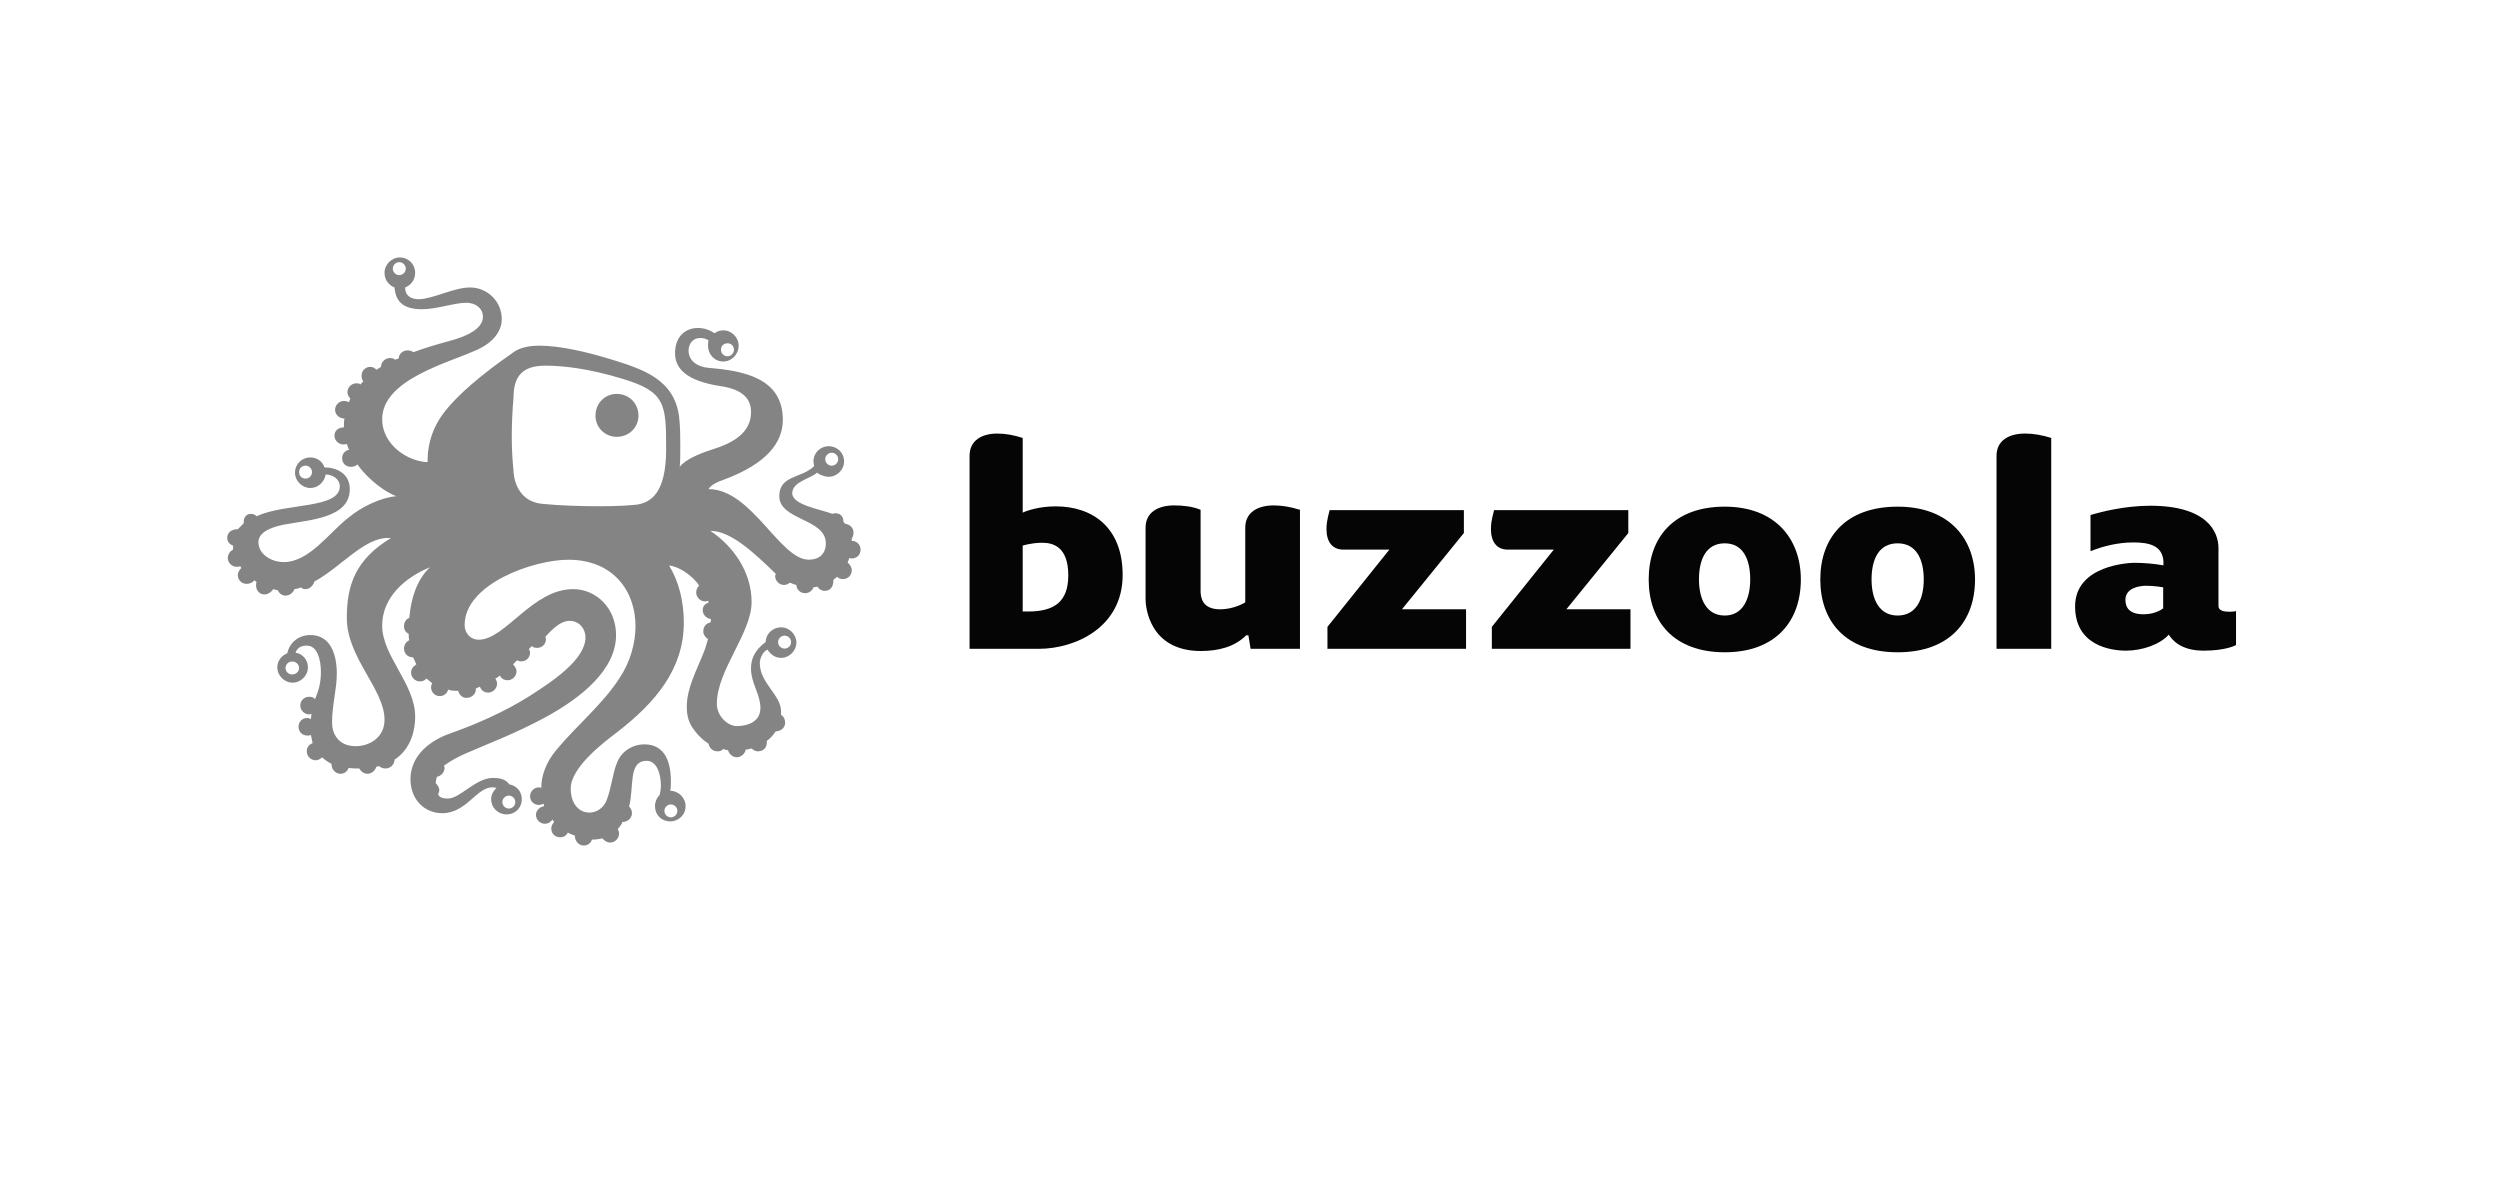 <svg width="136" height="65" viewBox="0 0 136 65" fill="none" xmlns="http://www.w3.org/2000/svg">
<path d="M33.547 21.429C32.906 21.429 32.394 21.941 32.394 22.614C32.394 23.252 32.907 23.764 33.547 23.764C34.22 23.764 34.733 23.252 34.733 22.614C34.733 21.941 34.22 21.429 33.547 21.429V21.429ZM36.977 25.396C37.008 25.141 37.008 24.725 37.008 24.244C37.008 23.797 37.008 23.252 36.944 22.676C36.688 20.629 34.957 20.085 33.322 19.573C31.976 19.158 30.501 18.805 29.348 18.805C28.706 18.805 28.322 18.932 28.034 19.093C25.95 20.532 24.956 21.493 24.38 22.164C23.578 23.092 23.258 24.052 23.258 25.14C22.201 25.108 20.79 24.212 20.79 22.805C20.79 20.629 24.443 19.732 25.95 19.029C26.879 18.613 27.296 17.974 27.296 17.365C27.296 16.373 26.495 15.638 25.566 15.638C24.701 15.638 23.515 16.277 22.777 16.277C22.393 16.277 22.04 16.117 22.04 15.638C22.36 15.509 22.584 15.222 22.584 14.838C22.585 14.388 22.233 14.006 21.751 14.006C21.302 14.006 20.918 14.388 20.918 14.838C20.918 15.222 21.143 15.51 21.463 15.639C21.528 16.502 22.041 16.822 22.97 16.822C23.771 16.822 24.701 16.471 25.375 16.471C25.854 16.471 26.272 16.758 26.272 17.237C26.272 17.909 25.31 18.326 24.445 18.55C23.739 18.742 23.099 18.933 22.49 19.158C22.394 19.093 22.298 19.061 22.171 19.061C21.914 19.061 21.689 19.253 21.689 19.509C21.624 19.509 21.56 19.541 21.497 19.573C21.433 19.509 21.336 19.477 21.208 19.477C20.951 19.477 20.727 19.701 20.727 19.957L20.47 20.117C20.406 20.02 20.279 19.957 20.15 19.957C19.862 19.957 19.669 20.18 19.669 20.436C19.669 20.564 19.702 20.66 19.766 20.756C19.701 20.787 19.669 20.852 19.606 20.916C19.542 20.852 19.478 20.852 19.382 20.852C19.125 20.852 18.901 21.075 18.901 21.331C18.901 21.459 18.966 21.587 19.061 21.683C19.029 21.748 18.997 21.812 18.997 21.876C18.9 21.843 18.805 21.812 18.708 21.812C18.452 21.812 18.228 22.035 18.228 22.291C18.228 22.579 18.484 22.771 18.741 22.771C18.708 22.867 18.708 23.091 18.708 23.25C18.387 23.25 18.195 23.444 18.195 23.7C18.195 23.956 18.419 24.179 18.676 24.179C18.741 24.179 18.805 24.179 18.868 24.146C18.9 24.242 18.932 24.37 18.997 24.467C18.773 24.498 18.612 24.691 18.612 24.915C18.612 25.203 18.805 25.395 19.093 25.395C19.222 25.395 19.35 25.362 19.445 25.267C20.055 26.13 21.016 26.802 21.561 26.994C20.76 27.058 19.702 27.538 18.932 28.178C17.906 28.978 16.817 30.577 15.439 30.577C14.766 30.577 14.059 30.161 14.059 29.489C14.059 28.817 15.15 28.594 15.504 28.53C16.881 28.274 19.029 28.177 19.029 26.611C19.029 25.746 18.292 25.426 17.651 25.426C17.554 25.106 17.233 24.883 16.881 24.883C16.432 24.883 16.049 25.235 16.049 25.714C16.049 26.161 16.433 26.547 16.881 26.547C17.298 26.547 17.651 26.226 17.715 25.811C18.099 25.811 18.485 26.067 18.485 26.451C18.485 27.698 15.536 27.346 13.964 28.083C13.87 27.985 13.741 27.954 13.645 27.954C13.356 27.954 13.259 28.21 13.259 28.371V28.467L12.939 28.787C12.585 28.786 12.36 28.978 12.36 29.267C12.36 29.458 12.488 29.618 12.68 29.681V29.905C12.52 29.971 12.392 30.161 12.392 30.354C12.392 30.61 12.616 30.834 12.873 30.834C12.937 30.834 13 30.834 13.065 30.802L13.129 30.898C13.032 30.995 12.937 31.123 12.937 31.282C12.937 31.57 13.161 31.762 13.418 31.762C13.578 31.762 13.739 31.697 13.834 31.57L13.963 31.666C13.93 31.697 13.93 31.794 13.93 31.858C13.93 32.114 14.123 32.338 14.379 32.338C14.571 32.338 14.765 32.209 14.861 32.05L15.117 32.114C15.181 32.274 15.341 32.402 15.534 32.402C15.758 32.402 15.95 32.241 16.014 32.05C16.142 32.017 16.271 32.017 16.366 31.953C16.43 32.017 16.526 32.05 16.623 32.05C16.847 32.05 17.039 31.858 17.104 31.634C18.483 30.897 19.797 29.267 21.078 29.267H21.27C19.316 30.45 18.867 31.857 18.867 33.616C18.867 35.793 20.918 37.489 20.918 39.152C20.918 40.113 20.116 40.592 19.348 40.592C18.386 40.592 18.064 39.887 18.064 39.313C18.064 38.353 18.322 37.489 18.322 36.657C18.322 35.569 17.969 34.545 16.88 34.545C16.271 34.545 15.758 34.929 15.63 35.537C15.31 35.666 15.086 35.953 15.086 36.305C15.086 36.753 15.47 37.137 15.918 37.137C16.367 37.137 16.751 36.753 16.751 36.305C16.751 35.889 16.463 35.569 16.079 35.505C16.143 35.314 16.303 35.12 16.687 35.12C17.265 35.12 17.457 35.889 17.457 36.56C17.457 37.168 17.328 37.583 17.137 38.033C17.072 37.935 16.944 37.904 16.816 37.904C16.559 37.904 16.335 38.096 16.335 38.384C16.335 38.64 16.559 38.863 16.816 38.863C16.848 38.863 16.912 38.831 16.944 38.831C16.944 38.928 16.912 39.023 16.912 39.119C16.847 39.088 16.783 39.056 16.719 39.056C16.431 39.056 16.239 39.28 16.239 39.536C16.239 39.791 16.431 40.015 16.719 40.015C16.783 40.015 16.848 40.015 16.912 39.983L17.007 40.43C16.815 40.495 16.687 40.656 16.687 40.879C16.687 41.135 16.912 41.359 17.169 41.359C17.296 41.359 17.424 41.295 17.521 41.199C17.649 41.325 17.841 41.454 18.032 41.551C18.032 41.87 18.258 42.093 18.515 42.093C18.739 42.093 18.899 41.967 18.963 41.773C19.155 41.806 19.348 41.806 19.54 41.806C19.635 41.967 19.796 42.093 19.988 42.093C20.212 42.093 20.405 41.934 20.469 41.71C20.533 41.71 20.598 41.678 20.629 41.678C20.726 41.774 20.854 41.805 20.982 41.805C21.239 41.805 21.463 41.581 21.463 41.325C22.392 40.717 22.585 39.661 22.585 38.989C22.585 37.199 20.79 35.694 20.79 34.031C20.79 32.494 22.04 31.407 23.386 30.863C22.681 31.535 22.361 32.527 22.265 33.614C22.073 33.678 21.977 33.871 21.977 34.062C21.977 34.254 22.072 34.415 22.233 34.478C22.233 34.606 22.233 34.702 22.265 34.83C22.105 34.894 21.977 35.086 21.977 35.278C21.977 35.534 22.169 35.759 22.457 35.759C22.489 35.759 22.585 36.014 22.649 36.143C22.489 36.238 22.361 36.398 22.361 36.59C22.361 36.846 22.585 37.07 22.841 37.07C23.001 37.07 23.13 37.006 23.194 36.911L23.514 37.166C23.482 37.23 23.45 37.293 23.45 37.39C23.45 37.645 23.642 37.869 23.93 37.869C24.123 37.869 24.316 37.742 24.38 37.517C24.54 37.581 24.732 37.581 24.925 37.581C24.989 37.805 25.15 37.965 25.375 37.965C25.663 37.965 25.886 37.742 25.886 37.516V37.453L26.11 37.357C26.175 37.548 26.335 37.677 26.559 37.677C26.816 37.677 27.04 37.453 27.04 37.197C27.04 37.102 27.008 37.005 26.943 36.91C27.04 36.877 27.104 36.814 27.2 36.749C27.264 36.91 27.424 37.005 27.616 37.005C27.873 37.005 28.098 36.781 28.098 36.524C28.098 36.365 28.001 36.236 27.906 36.142L28.13 35.918C28.195 35.95 28.259 35.98 28.354 35.98C28.611 35.98 28.835 35.789 28.835 35.501C28.835 35.436 28.802 35.373 28.771 35.309L28.93 35.149C28.995 35.213 29.091 35.245 29.22 35.245C29.476 35.245 29.7 35.053 29.7 34.766C29.7 34.733 29.668 34.669 29.668 34.638C29.86 34.446 30.404 33.774 30.982 33.774C31.495 33.774 31.849 34.188 31.849 34.669C31.849 35.886 30.052 37.069 28.802 37.868C27.488 38.702 25.886 39.407 24.604 39.856C23.001 40.399 22.329 41.39 22.329 42.382C22.329 43.502 23.098 44.238 24.059 44.238C25.374 44.238 25.918 42.831 26.783 42.831C26.847 42.831 26.91 42.831 27.007 42.863C26.847 43.023 26.719 43.214 26.719 43.471C26.719 43.95 27.103 44.303 27.552 44.303C28.033 44.303 28.386 43.95 28.386 43.471C28.386 43.056 28.097 42.735 27.711 42.671C27.488 42.351 27.103 42.319 26.814 42.319C25.885 42.319 25.02 43.439 24.379 43.439C24.217 43.439 23.929 43.439 23.834 43.215C23.866 43.117 23.898 43.056 23.898 42.991C23.898 42.832 23.802 42.703 23.705 42.607C23.705 42.48 23.738 42.351 23.77 42.255C23.994 42.223 24.186 42 24.186 41.775C24.186 41.744 24.154 41.679 24.154 41.649C24.604 41.328 24.988 41.136 25.436 40.944C26.526 40.464 28.001 39.919 29.603 39.056C31.687 37.936 33.514 36.4 33.514 34.544C33.514 33.105 32.456 32.049 31.173 32.049C28.963 32.049 27.488 34.8 26.046 34.8C25.565 34.8 25.276 34.416 25.276 34.001C25.276 31.76 29.026 30.45 30.917 30.45C33.354 30.45 34.571 32.145 34.571 34.064C34.571 34.992 34.284 36.017 33.707 36.88C32.809 38.288 31.366 39.471 30.277 40.783C29.733 41.423 29.444 42.159 29.444 42.863C29.38 42.832 29.348 42.832 29.315 42.832C29.058 42.832 28.835 43.056 28.835 43.311C28.835 43.599 29.058 43.79 29.315 43.79C29.412 43.79 29.476 43.758 29.572 43.726C29.572 43.758 29.604 43.822 29.604 43.854C29.381 43.886 29.155 44.077 29.155 44.334C29.155 44.589 29.381 44.813 29.637 44.813C29.828 44.813 29.957 44.716 30.053 44.589L30.148 44.716C30.053 44.813 29.989 44.94 29.989 45.069C29.989 45.356 30.213 45.549 30.47 45.549C30.661 45.549 30.822 45.453 30.886 45.293C31.015 45.356 31.143 45.421 31.272 45.453C31.272 45.772 31.495 45.996 31.752 45.996C31.977 45.996 32.137 45.868 32.201 45.676C32.394 45.676 32.619 45.644 32.777 45.611C32.874 45.739 33.034 45.836 33.195 45.836C33.451 45.836 33.676 45.611 33.676 45.356C33.676 45.259 33.643 45.164 33.611 45.1C33.708 44.971 33.803 44.876 33.868 44.715C34.156 44.715 34.38 44.492 34.38 44.236C34.38 44.109 34.318 43.948 34.221 43.884C34.509 42.797 34.157 41.389 35.181 41.389C35.727 41.389 35.952 42.092 35.952 42.732C35.952 42.924 35.919 43.085 35.888 43.244C35.727 43.404 35.631 43.628 35.631 43.852C35.631 44.331 35.983 44.683 36.464 44.683C36.913 44.683 37.296 44.331 37.296 43.852C37.296 43.403 36.912 43.02 36.464 43.02C36.496 42.83 36.496 42.669 36.496 42.509C36.496 41.453 36.176 40.493 35.053 40.493C34.413 40.493 33.771 40.877 33.547 41.548C33.355 41.964 33.259 42.86 33.002 43.531C32.81 44.011 32.394 44.204 32.073 44.204C31.463 44.204 31.047 43.692 31.047 42.892C31.047 41.772 32.777 40.427 33.546 39.852C35.662 38.221 37.2 36.396 37.2 33.869C37.2 32.685 36.912 31.597 36.399 30.765C37.008 30.83 37.713 31.373 38.034 31.852C37.937 31.949 37.873 32.077 37.873 32.237C37.873 32.492 38.097 32.717 38.353 32.717C38.418 32.717 38.482 32.684 38.515 32.684C38.515 32.684 38.547 32.748 38.547 32.781C38.353 32.845 38.226 32.972 38.226 33.197C38.226 33.421 38.418 33.645 38.674 33.676C38.674 33.74 38.674 33.804 38.642 33.868C38.418 33.899 38.259 34.092 38.259 34.347C38.259 34.509 38.354 34.667 38.515 34.764C38.45 34.988 38.386 35.242 38.291 35.467C37.906 36.458 37.361 37.419 37.361 38.442C37.361 38.826 37.426 39.178 37.617 39.498C37.874 39.913 38.195 40.234 38.547 40.458C38.579 40.683 38.772 40.874 39.029 40.874C39.156 40.874 39.252 40.842 39.349 40.746C39.444 40.778 39.508 40.809 39.605 40.809C39.669 41.034 39.862 41.194 40.085 41.194C40.309 41.194 40.534 41.002 40.566 40.778C40.662 40.778 40.79 40.746 40.886 40.714C40.982 40.81 41.11 40.875 41.239 40.875C41.624 40.842 41.72 40.619 41.72 40.298C41.912 40.17 42.071 39.978 42.2 39.786C42.489 39.786 42.713 39.562 42.713 39.339C42.713 39.146 42.649 38.986 42.489 38.89V38.7C42.489 37.804 41.334 37.165 41.334 36.077C41.334 35.821 41.496 35.437 41.752 35.34C41.912 35.597 42.168 35.789 42.489 35.789C42.938 35.789 43.323 35.406 43.323 34.957C43.323 34.51 42.938 34.126 42.489 34.126C42.041 34.126 41.656 34.477 41.656 34.925C41.046 35.373 40.854 35.854 40.854 36.365C40.854 37.166 41.367 37.773 41.367 38.51C41.367 39.276 40.663 39.501 40.053 39.501C39.54 39.468 38.996 38.925 38.996 38.285C38.996 36.461 40.887 34.446 40.887 32.749C40.887 31.119 39.893 29.71 38.642 28.879C39.733 28.879 40.951 29.998 42.2 31.214C42.2 31.247 42.169 31.31 42.169 31.342C42.169 31.598 42.393 31.822 42.65 31.822C42.779 31.822 42.906 31.758 42.97 31.693C43.099 31.758 43.194 31.791 43.323 31.822C43.323 32.077 43.547 32.27 43.803 32.27C43.995 32.27 44.189 32.143 44.252 31.95C44.316 31.95 44.38 31.918 44.476 31.918C44.54 32.046 44.7 32.143 44.86 32.143C45.15 32.143 45.341 31.95 45.341 31.535C45.406 31.502 45.47 31.437 45.535 31.375C45.63 31.47 45.727 31.502 45.854 31.502C46.143 31.502 46.336 31.278 46.336 31.022C46.336 30.863 46.239 30.702 46.111 30.607L46.207 30.35C46.272 30.382 46.304 30.382 46.336 30.382C46.624 30.382 46.817 30.158 46.817 29.903C46.817 29.648 46.624 29.424 46.336 29.424V29.295C46.4 29.199 46.432 29.104 46.432 28.975C46.432 28.719 46.239 28.528 45.983 28.497L45.887 28.399C45.887 28.046 45.663 27.919 45.439 27.919C45.374 27.919 45.31 27.951 45.277 27.951C44.604 27.694 43.099 27.471 43.099 26.832C43.099 26.192 44.124 26.031 44.444 25.713C44.604 25.839 44.86 25.936 45.086 25.936C45.535 25.936 45.919 25.551 45.919 25.104C45.919 24.625 45.535 24.272 45.086 24.272C44.636 24.272 44.252 24.625 44.252 25.104L44.284 25.36C43.612 26.032 42.393 25.839 42.393 26.991C42.393 28.303 44.925 28.207 44.925 29.551C44.925 30.159 44.54 30.447 43.995 30.447C42.425 30.447 40.887 26.608 38.547 26.608C38.547 26.608 38.642 26.351 39.284 26.128C41.753 25.233 42.586 24.048 42.586 22.833C42.586 20.593 40.502 20.177 38.611 20.017C37.746 19.954 37.457 19.473 37.457 19.089C37.457 18.673 37.714 18.385 38.098 18.385C38.227 18.385 38.386 18.417 38.548 18.513C38.516 18.61 38.516 18.705 38.516 18.801C38.516 19.281 38.868 19.666 39.35 19.666C39.798 19.666 40.182 19.281 40.182 18.801C40.182 18.354 39.798 17.97 39.35 17.97C39.158 17.97 38.997 18.034 38.868 18.129C38.612 17.937 38.26 17.842 37.971 17.842C37.298 17.842 36.722 18.29 36.722 19.217C36.722 20.017 37.298 20.721 39.222 21.009C40.471 21.2 40.856 21.745 40.856 22.416C40.856 23.504 39.959 24.08 38.708 24.465C38.002 24.692 37.265 25.013 36.977 25.396V25.396ZM45.246 24.629C45.439 24.629 45.598 24.788 45.598 24.981C45.598 25.172 45.439 25.332 45.246 25.332C45.054 25.332 44.893 25.173 44.893 24.981C44.893 24.788 45.053 24.629 45.246 24.629ZM39.572 18.676C39.765 18.676 39.926 18.805 39.926 19.029C39.926 19.221 39.766 19.381 39.572 19.381C39.381 19.381 39.221 19.221 39.221 19.029C39.22 18.805 39.381 18.676 39.572 18.676ZM21.72 14.966C21.528 14.966 21.367 14.806 21.367 14.614C21.367 14.421 21.528 14.262 21.72 14.262C21.913 14.262 22.073 14.422 22.073 14.614C22.072 14.806 21.912 14.966 21.72 14.966ZM16.623 26.035C16.399 26.035 16.271 25.875 16.271 25.684C16.271 25.492 16.399 25.332 16.623 25.332C16.815 25.332 16.975 25.492 16.975 25.684C16.975 25.876 16.815 26.035 16.623 26.035ZM16.27 36.338C16.27 36.529 16.11 36.69 15.885 36.69C15.693 36.69 15.533 36.529 15.533 36.338C15.533 36.147 15.693 35.986 15.885 35.986C16.11 35.986 16.27 36.147 16.27 36.338V36.338ZM27.681 43.281C27.873 43.281 28.034 43.441 28.034 43.633C28.034 43.825 27.873 43.985 27.681 43.985C27.489 43.985 27.329 43.825 27.329 43.633C27.328 43.442 27.489 43.281 27.681 43.281ZM36.496 43.761C36.688 43.761 36.848 43.921 36.848 44.114C36.848 44.305 36.688 44.464 36.496 44.464C36.303 44.464 36.144 44.305 36.144 44.114C36.143 43.921 36.303 43.761 36.496 43.761ZM34.7 27.444C34.508 27.477 33.675 27.54 32.681 27.54C31.655 27.54 30.469 27.508 29.54 27.412C27.936 27.284 27.936 25.621 27.936 25.621C27.872 24.981 27.84 24.372 27.84 23.797C27.84 23.061 27.872 22.326 27.936 21.622C27.936 20.373 28.514 19.893 29.668 19.893C30.66 19.893 32.04 20.054 33.834 20.597C36.206 21.302 36.238 21.973 36.238 24.436C36.239 26.869 35.374 27.316 34.7 27.444V27.444ZM42.682 34.58C42.875 34.58 43.036 34.739 43.036 34.931C43.036 35.123 42.875 35.283 42.682 35.283C42.49 35.283 42.329 35.123 42.329 34.931C42.329 34.739 42.489 34.58 42.682 34.58Z" fill="#848484"/>
<path d="M85.21 33.146L88.58 28.997V27.75H81.278C81.123 28.332 81.107 28.552 81.107 28.791C81.107 29.44 81.398 29.9 82.031 29.9H84.526L81.156 34.101V35.295H88.698V33.145H85.21V33.146Z" fill="#050505"/>
<path d="M120.685 32.973C120.685 32.545 120.685 29.815 120.685 29.815C120.685 28.928 120.067 27.512 116.972 27.512C115.587 27.512 114.304 27.851 113.877 27.971C113.775 28.005 113.723 28.021 113.723 28.021V29.985C113.723 29.985 113.809 29.952 113.946 29.899C114.322 29.764 115.125 29.508 116.049 29.508C116.887 29.508 117.622 29.662 117.69 30.515V30.755C117.212 30.668 116.646 30.617 116.1 30.617C115.894 30.617 112.885 30.718 112.885 32.989C112.885 35.106 114.8 35.396 115.655 35.396C116.526 35.396 117.485 35.071 117.982 34.526C118.169 34.816 118.631 35.396 119.879 35.396C121.128 35.396 121.64 35.09 121.64 35.09V33.246C121.64 33.246 121.47 33.278 121.281 33.278C121.01 33.279 120.685 33.23 120.685 32.973V32.973ZM117.675 33.093C117.675 33.093 117.298 33.417 116.614 33.417C115.827 33.417 115.623 33.042 115.623 32.631C115.623 32 116.34 31.865 116.753 31.865C117.214 31.865 117.677 31.95 117.677 31.95V33.093H117.675Z" fill="#050505"/>
<path d="M93.827 27.562C91.04 27.562 89.689 29.251 89.689 31.523C89.689 33.793 91.04 35.484 93.827 35.484C96.597 35.484 97.966 33.793 97.966 31.523C97.966 29.337 96.597 27.562 93.827 27.562V27.562ZM93.827 33.485C92.834 33.485 92.424 32.598 92.424 31.522C92.424 30.446 92.8 29.557 93.827 29.557C94.837 29.557 95.212 30.446 95.212 31.522C95.211 32.599 94.802 33.485 93.827 33.485Z" fill="#050505"/>
<path d="M103.232 27.562C100.394 27.562 99.024 29.251 99.024 31.523C99.024 33.793 100.394 35.484 103.232 35.484C106.072 35.484 107.442 33.793 107.442 31.523C107.442 29.337 106.071 27.562 103.232 27.562V27.562ZM103.232 33.485C102.224 33.485 101.813 32.598 101.813 31.522C101.813 30.446 102.192 29.557 103.232 29.557C104.26 29.557 104.652 30.446 104.652 31.522C104.653 32.599 104.242 33.485 103.232 33.485Z" fill="#050505"/>
<path d="M76.266 33.145L79.635 28.997V27.75H72.332C72.179 28.332 72.161 28.552 72.161 28.791C72.161 29.44 72.452 29.9 73.085 29.9H75.581L72.213 34.101V35.295H79.753V33.145H76.266Z" fill="#050505"/>
<path d="M70.716 27.733C70.221 27.58 69.76 27.494 69.298 27.494C68.441 27.494 67.742 27.852 67.742 28.707V32.769C67.742 32.769 67.16 33.146 66.372 33.146C65.38 33.146 65.312 32.48 65.312 32.137V27.733C64.868 27.546 64.337 27.494 63.876 27.494C63.021 27.494 62.319 27.852 62.319 28.707V32.616C62.319 32.99 62.51 35.415 65.33 35.415C66.272 35.415 67.16 35.194 67.794 34.561H67.913L68.032 35.295H70.718V27.733H70.716Z" fill="#050505"/>
<path d="M111.586 35.295V23.823C111.09 23.669 110.627 23.585 110.167 23.585C109.311 23.585 108.611 23.943 108.611 24.797V35.295H111.586Z" fill="#050505"/>
<path d="M56.507 35.296C58.509 35.296 61.072 34.119 61.072 31.284C61.072 28.673 59.416 27.546 57.43 27.546C56.558 27.546 55.892 27.766 55.635 27.887V23.824C55.157 23.67 54.711 23.586 54.248 23.586C53.429 23.586 52.744 23.944 52.744 24.799V35.296L56.507 35.296ZM55.635 33.264V29.68C55.635 29.68 56.114 29.526 56.695 29.526C57.293 29.526 58.115 29.748 58.115 31.3C58.115 32.736 57.346 33.265 55.943 33.265H55.635V33.264Z" fill="#050505"/>
</svg>

